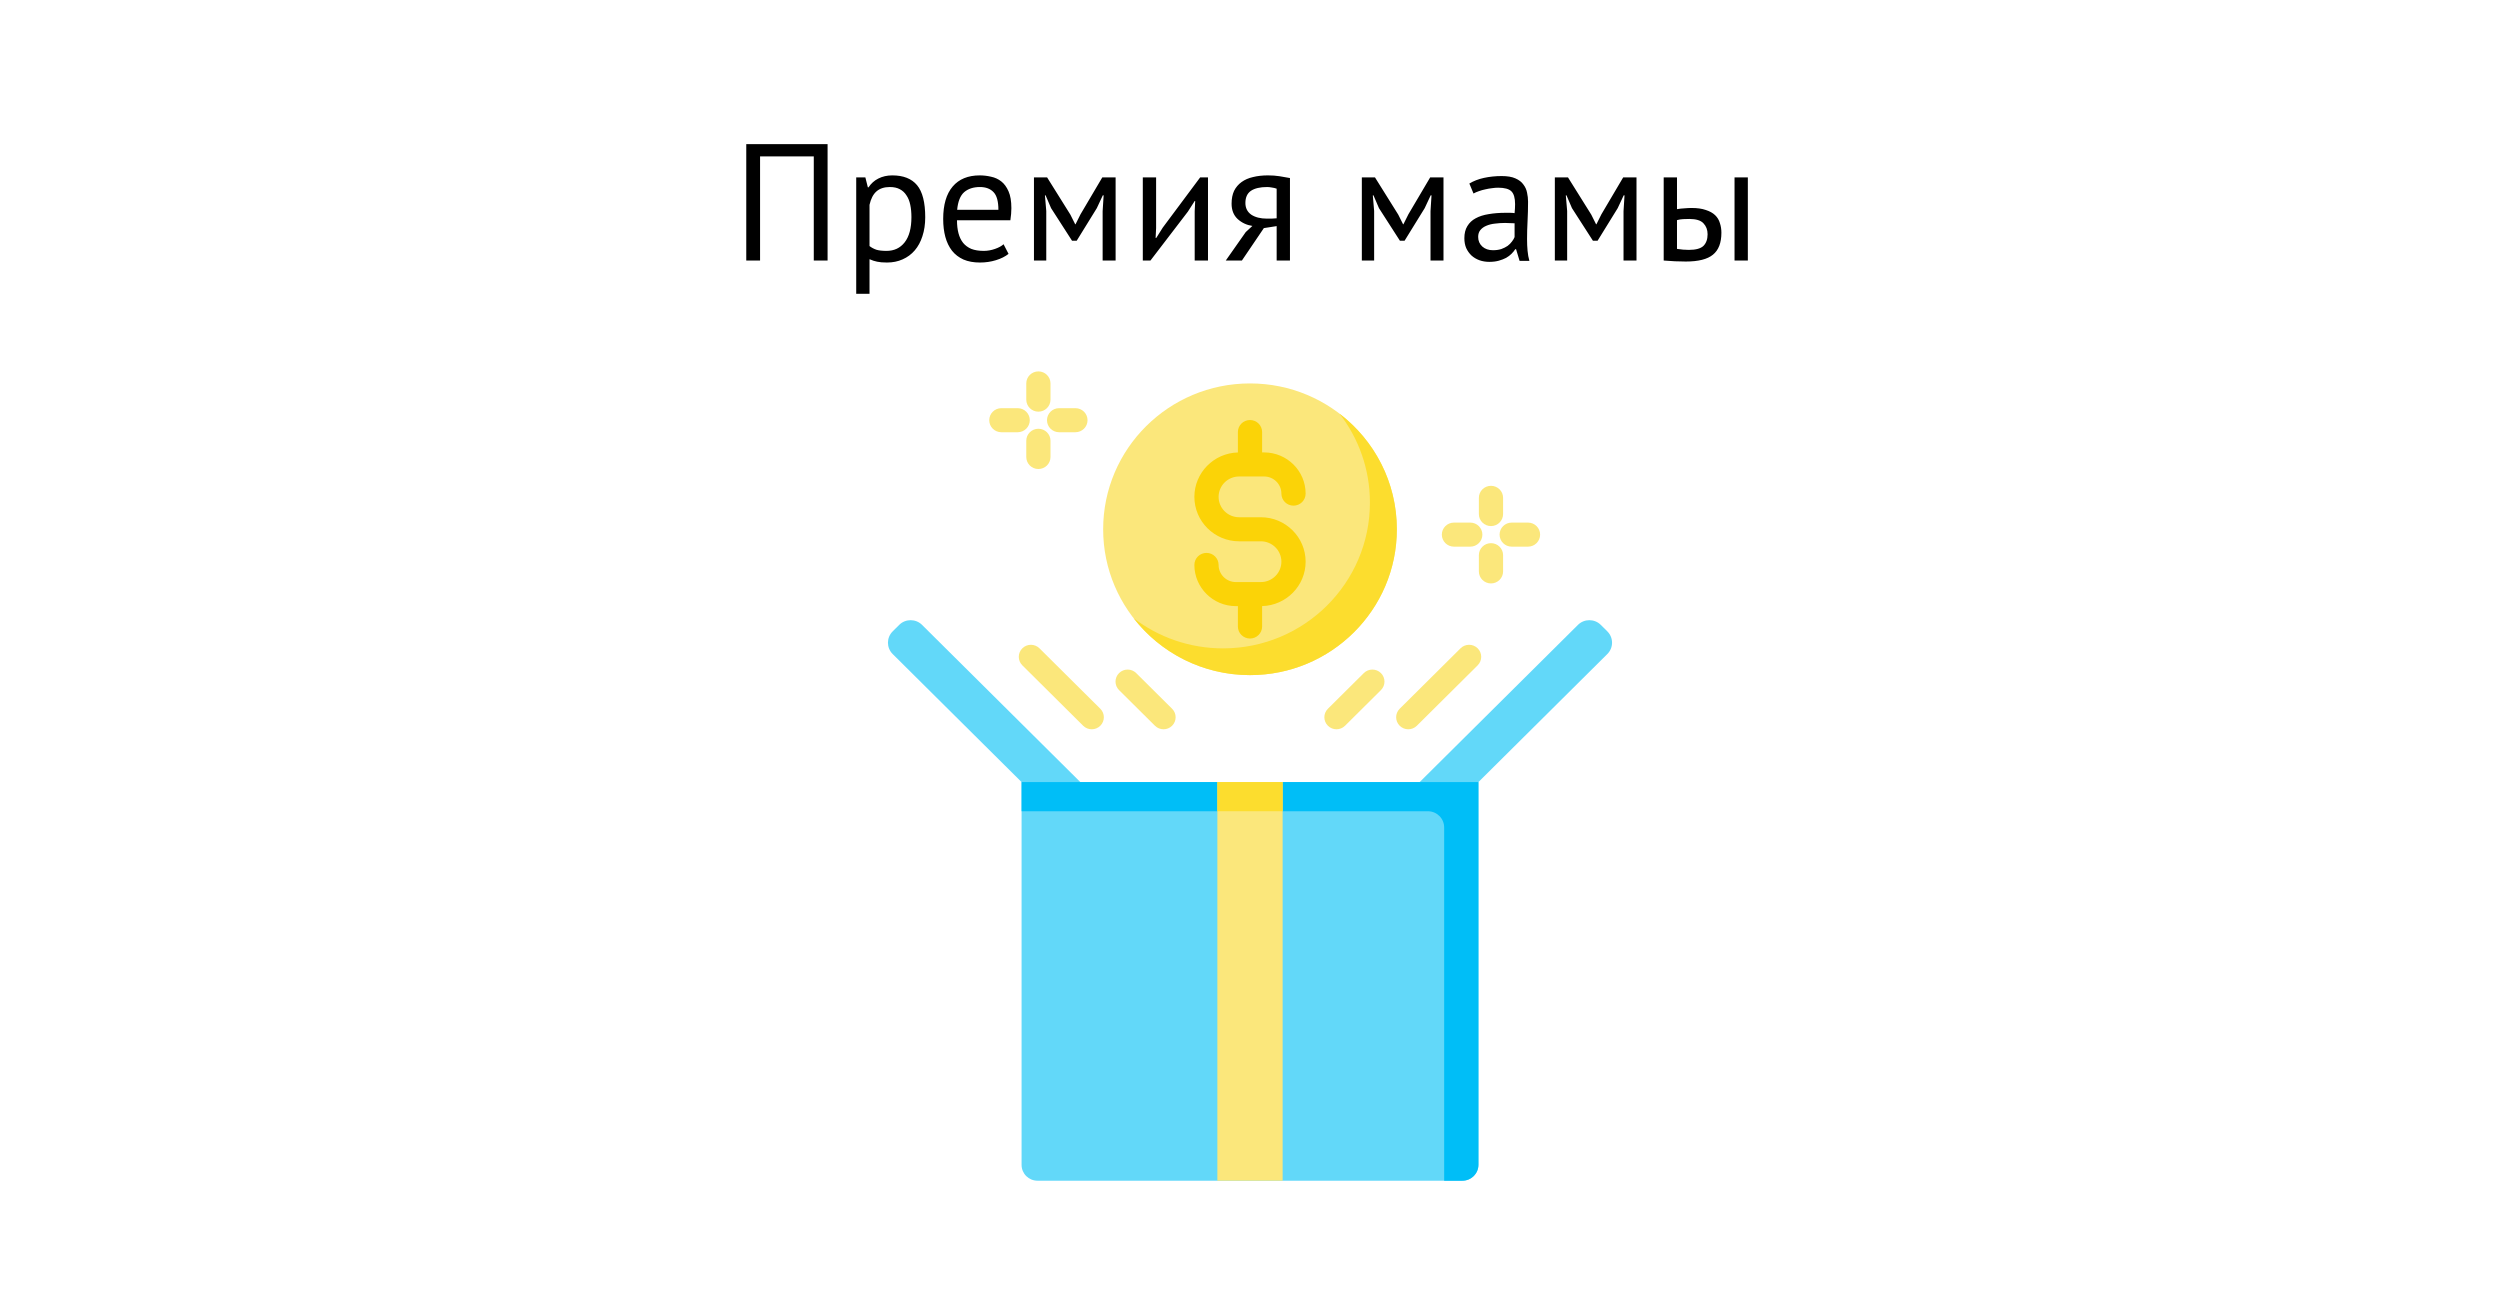 <svg width="451" height="237" viewBox="0 0 451 237" fill="none" xmlns="http://www.w3.org/2000/svg">
<rect width="451" height="237" fill="white"/>
<path d="M146.806 28.22H137.116V47H134.626V26H149.296V47H146.806V28.22ZM154.461 32H156.111L156.561 33.8H156.681C157.141 33.1 157.731 32.57 158.451 32.21C159.191 31.83 160.031 31.64 160.971 31.64C162.971 31.64 164.461 32.23 165.441 33.41C166.421 34.59 166.911 36.52 166.911 39.2C166.911 40.46 166.741 41.6 166.401 42.62C166.081 43.62 165.621 44.47 165.021 45.17C164.421 45.87 163.691 46.41 162.831 46.79C161.991 47.17 161.051 47.36 160.011 47.36C159.271 47.36 158.681 47.31 158.241 47.21C157.821 47.13 157.361 46.98 156.861 46.76V53H154.461V32ZM160.521 33.74C159.501 33.74 158.691 34.01 158.091 34.55C157.511 35.07 157.101 35.87 156.861 36.95V44.39C157.221 44.67 157.631 44.89 158.091 45.05C158.551 45.19 159.161 45.26 159.921 45.26C161.301 45.26 162.391 44.75 163.191 43.73C164.011 42.69 164.421 41.17 164.421 39.17C164.421 38.35 164.351 37.61 164.211 36.95C164.071 36.27 163.841 35.7 163.521 35.24C163.221 34.76 162.821 34.39 162.321 34.13C161.841 33.87 161.241 33.74 160.521 33.74ZM181.941 45.8C181.341 46.28 180.581 46.66 179.661 46.94C178.761 47.22 177.801 47.36 176.781 47.36C175.641 47.36 174.651 47.18 173.811 46.82C172.971 46.44 172.281 45.91 171.741 45.23C171.201 44.53 170.801 43.7 170.541 42.74C170.281 41.78 170.151 40.7 170.151 39.5C170.151 36.94 170.721 34.99 171.861 33.65C173.001 32.31 174.631 31.64 176.751 31.64C177.431 31.64 178.111 31.72 178.791 31.88C179.471 32.02 180.081 32.3 180.621 32.72C181.161 33.14 181.601 33.74 181.941 34.52C182.281 35.28 182.451 36.29 182.451 37.55C182.451 38.21 182.391 38.94 182.271 39.74H172.641C172.641 40.62 172.731 41.4 172.911 42.08C173.091 42.76 173.371 43.34 173.751 43.82C174.131 44.28 174.621 44.64 175.221 44.9C175.841 45.14 176.591 45.26 177.471 45.26C178.151 45.26 178.831 45.14 179.511 44.9C180.191 44.66 180.701 44.38 181.041 44.06L181.941 45.8ZM176.781 33.74C175.601 33.74 174.651 34.05 173.931 34.67C173.231 35.29 172.811 36.35 172.671 37.85H180.111C180.111 36.33 179.821 35.27 179.241 34.67C178.661 34.05 177.841 33.74 176.781 33.74ZM198.916 38.09L199.096 35.24H198.946L197.866 37.55L194.236 43.43H193.396L189.616 37.55L188.626 35.24H188.506L188.746 38.06V47H186.526V32H188.896L193.096 38.72L193.966 40.46H194.026L194.926 38.66L198.856 32H201.256V47H198.916V38.09ZM215.522 38.12L215.612 36.26H215.522L214.292 38.18L207.542 47H206.162V32H208.562V41.15L208.472 42.92H208.592L209.762 41.06L216.512 32H217.922V47H215.522V38.12ZM230.309 40.79L227.999 41.15L224.039 47H221.129L224.729 41.87L225.929 40.76C224.889 40.6 223.999 40.18 223.259 39.5C222.539 38.82 222.179 37.9 222.179 36.74C222.179 35.84 222.329 35.07 222.629 34.43C222.949 33.79 223.399 33.26 223.979 32.84C224.559 32.42 225.249 32.12 226.049 31.94C226.849 31.74 227.749 31.64 228.749 31.64C229.489 31.64 230.179 31.69 230.819 31.79C231.459 31.89 232.089 32 232.709 32.12V47H230.309V40.79ZM230.309 34.04C230.049 33.94 229.759 33.87 229.439 33.83C229.119 33.77 228.839 33.74 228.599 33.74C227.319 33.74 226.339 33.97 225.659 34.43C224.999 34.89 224.669 35.62 224.669 36.62C224.669 37.52 225.019 38.22 225.719 38.72C226.439 39.2 227.379 39.44 228.539 39.44C228.559 39.44 228.589 39.44 228.629 39.44C228.669 39.44 228.749 39.44 228.869 39.44C228.989 39.44 229.159 39.44 229.379 39.44C229.599 39.42 229.909 39.4 230.309 39.38V34.04ZM258.065 38.09L258.245 35.24H258.095L257.015 37.55L253.385 43.43H252.545L248.765 37.55L247.775 35.24H247.655L247.895 38.06V47H245.675V32H248.045L252.245 38.72L253.115 40.46H253.175L254.075 38.66L258.005 32H260.405V47H258.065V38.09ZM265.071 33.11C265.831 32.65 266.711 32.31 267.711 32.09C268.731 31.87 269.791 31.76 270.891 31.76C271.931 31.76 272.761 31.9 273.381 32.18C274.021 32.46 274.501 32.83 274.821 33.29C275.161 33.73 275.381 34.22 275.481 34.76C275.601 35.3 275.661 35.84 275.661 36.38C275.661 37.58 275.631 38.75 275.571 39.89C275.511 41.03 275.481 42.11 275.481 43.13C275.481 43.87 275.511 44.57 275.571 45.23C275.631 45.89 275.741 46.5 275.901 47.06H274.131L273.501 44.96H273.351C273.171 45.24 272.941 45.52 272.661 45.8C272.401 46.06 272.081 46.3 271.701 46.52C271.321 46.72 270.881 46.89 270.381 47.03C269.881 47.17 269.311 47.24 268.671 47.24C268.031 47.24 267.431 47.14 266.871 46.94C266.331 46.74 265.861 46.46 265.461 46.1C265.061 45.72 264.741 45.27 264.501 44.75C264.281 44.23 264.171 43.64 264.171 42.98C264.171 42.1 264.351 41.37 264.711 40.79C265.071 40.19 265.571 39.72 266.211 39.38C266.871 39.02 267.651 38.77 268.551 38.63C269.471 38.47 270.481 38.39 271.581 38.39C271.861 38.39 272.131 38.39 272.391 38.39C272.671 38.39 272.951 38.41 273.231 38.45C273.291 37.85 273.321 37.31 273.321 36.83C273.321 35.73 273.101 34.96 272.661 34.52C272.221 34.08 271.421 33.86 270.261 33.86C269.921 33.86 269.551 33.89 269.151 33.95C268.771 33.99 268.371 34.06 267.951 34.16C267.551 34.24 267.161 34.35 266.781 34.49C266.421 34.61 266.101 34.75 265.821 34.91L265.071 33.11ZM269.331 45.14C269.891 45.14 270.391 45.07 270.831 44.93C271.271 44.77 271.651 44.58 271.971 44.36C272.291 44.12 272.551 43.86 272.751 43.58C272.971 43.3 273.131 43.03 273.231 42.77V40.28C272.951 40.26 272.661 40.25 272.361 40.25C272.081 40.23 271.801 40.22 271.521 40.22C270.901 40.22 270.291 40.26 269.691 40.34C269.111 40.4 268.591 40.53 268.131 40.73C267.691 40.91 267.331 41.17 267.051 41.51C266.791 41.83 266.661 42.24 266.661 42.74C266.661 43.44 266.911 44.02 267.411 44.48C267.911 44.92 268.551 45.14 269.331 45.14ZM292.884 38.09L293.064 35.24H292.914L291.834 37.55L288.204 43.43H287.364L283.584 37.55L282.594 35.24H282.474L282.714 38.06V47H280.494V32H282.864L287.064 38.72L287.934 40.46H287.994L288.894 38.66L292.824 32H295.224V47H292.884V38.09ZM302.53 44.9C303.27 45.02 303.98 45.08 304.66 45.08C305.92 45.08 306.8 44.84 307.3 44.36C307.8 43.86 308.05 43.16 308.05 42.26C308.05 41.46 307.8 40.8 307.3 40.28C306.82 39.76 305.97 39.5 304.75 39.5C304.41 39.5 304.04 39.51 303.64 39.53C303.24 39.55 302.87 39.61 302.53 39.71V44.9ZM302.53 37.73C303.01 37.65 303.47 37.6 303.91 37.58C304.35 37.54 304.77 37.52 305.17 37.52C306.19 37.52 307.04 37.64 307.72 37.88C308.42 38.1 308.98 38.41 309.4 38.81C309.82 39.21 310.11 39.69 310.27 40.25C310.45 40.79 310.54 41.37 310.54 41.99C310.54 43.81 310.03 45.13 309.01 45.95C308.01 46.77 306.38 47.18 304.12 47.18C302.84 47.18 301.51 47.12 300.13 47V32H302.53V37.73ZM312.91 32H315.31V47H312.91V32Z" fill="black"/>
<path d="M256.111 141.085L284.662 112.728C285.8 111.598 287.645 111.598 288.783 112.728L289.96 113.898C291.098 115.028 291.098 116.86 289.96 117.99L266.708 141.085H256.111V141.085Z" fill="#62D8F9"/>
<path d="M194.889 141.085L166.338 112.728C165.2 111.598 163.355 111.598 162.217 112.728L161.04 113.898C159.902 115.028 159.902 116.86 161.04 117.99L184.292 141.085H194.889V141.085Z" fill="#62D8F9"/>
<path d="M263.836 213H187.164C185.578 213 184.293 211.723 184.293 210.148V141.085H266.707V210.148C266.707 211.723 265.422 213 263.836 213Z" fill="#62D8F9"/>
<path d="M184.293 141.085V146.347H257.583C259.209 146.347 260.527 147.656 260.527 149.27V213H263.794C265.403 213 266.708 211.704 266.708 210.106V141.085H184.293Z" fill="#00BEF7"/>
<path d="M219.613 141.085H231.387V213H219.613V141.085Z" fill="#FBE77B"/>
<path d="M219.613 141.085H231.387V146.347H219.613V141.085Z" fill="#FCDD2E"/>
<path d="M225.5 121.791C240.13 121.791 251.99 110.012 251.99 95.481C251.99 80.95 240.13 69.171 225.5 69.171C210.87 69.171 199.01 80.95 199.01 95.481C199.01 110.012 210.87 121.791 225.5 121.791Z" fill="#FBE77B"/>
<path d="M241.645 74.622C245.086 79.061 247.134 84.621 247.134 90.657C247.134 105.188 235.273 116.967 220.643 116.967C214.566 116.967 208.968 114.933 204.499 111.516C209.342 117.764 216.947 121.791 225.5 121.791C240.13 121.791 251.99 110.011 251.99 95.481C251.99 86.986 247.936 79.432 241.645 74.622Z" fill="#FCDD2E"/>
<path d="M241.1 131.562C240.541 131.562 239.982 131.35 239.555 130.927C238.701 130.079 238.701 128.705 239.555 127.857L246.03 121.426C246.883 120.578 248.267 120.578 249.12 121.426C249.974 122.273 249.974 123.647 249.121 124.495L242.645 130.926C242.219 131.35 241.659 131.562 241.1 131.562Z" fill="#FBE77B"/>
<path d="M254.051 131.562C253.492 131.562 252.932 131.35 252.505 130.926C251.652 130.079 251.652 128.705 252.505 127.857L263.48 116.957C264.334 116.109 265.717 116.109 266.571 116.957C267.424 117.804 267.424 119.179 266.571 120.026L255.596 130.926C255.169 131.35 254.61 131.562 254.051 131.562Z" fill="#FBE77B"/>
<path d="M209.9 131.562C209.341 131.562 208.781 131.35 208.354 130.926L201.879 124.495C201.026 123.647 201.026 122.273 201.879 121.426C202.733 120.578 204.117 120.578 204.97 121.426L211.445 127.857C212.298 128.705 212.298 130.079 211.445 130.927C211.018 131.35 210.459 131.562 209.9 131.562Z" fill="#FBE77B"/>
<path d="M196.949 131.562C196.39 131.562 195.831 131.35 195.404 130.926L184.429 120.026C183.576 119.179 183.576 117.804 184.429 116.957C185.283 116.109 186.666 116.109 187.52 116.957L198.495 127.857C199.348 128.705 199.348 130.079 198.495 130.926C198.068 131.35 197.508 131.562 196.949 131.562Z" fill="#FBE77B"/>
<path d="M268.973 94.905C267.766 94.905 266.788 93.933 266.788 92.735V89.811C266.788 88.612 267.766 87.641 268.973 87.641C270.18 87.641 271.158 88.612 271.158 89.811V92.735C271.158 93.933 270.18 94.905 268.973 94.905Z" fill="#FBE77B"/>
<path d="M275.653 98.617H272.71C271.503 98.617 270.524 97.645 270.524 96.447C270.524 95.248 271.502 94.276 272.71 94.276H275.653C276.86 94.276 277.838 95.248 277.838 96.447C277.838 97.645 276.86 98.617 275.653 98.617Z" fill="#FBE77B"/>
<path d="M268.973 105.252C267.766 105.252 266.788 104.28 266.788 103.082V100.158C266.788 98.959 267.766 97.987 268.973 97.987C270.18 97.987 271.158 98.959 271.158 100.158V103.081C271.158 104.28 270.18 105.252 268.973 105.252Z" fill="#FBE77B"/>
<path d="M265.236 98.617H262.292C261.085 98.617 260.107 97.645 260.107 96.447C260.107 95.248 261.085 94.276 262.292 94.276H265.236C266.443 94.276 267.421 95.248 267.421 96.447C267.421 97.645 266.443 98.617 265.236 98.617Z" fill="#FBE77B"/>
<path d="M187.325 74.264C186.118 74.264 185.14 73.293 185.14 72.094V69.17C185.14 67.972 186.118 67 187.325 67C188.532 67 189.511 67.972 189.511 69.17V72.094C189.511 73.293 188.532 74.264 187.325 74.264Z" fill="#FBE77B"/>
<path d="M183.588 77.975H180.645C179.438 77.975 178.459 77.004 178.459 75.805C178.459 74.606 179.438 73.635 180.645 73.635H183.588C184.795 73.635 185.774 74.606 185.774 75.805C185.774 77.004 184.795 77.975 183.588 77.975Z" fill="#FBE77B"/>
<path d="M187.325 84.611C186.118 84.611 185.14 83.639 185.14 82.44V79.517C185.14 78.318 186.118 77.347 187.325 77.347C188.532 77.347 189.511 78.318 189.511 79.517V82.44C189.511 83.639 188.532 84.611 187.325 84.611Z" fill="#FBE77B"/>
<path d="M194.006 77.975H191.062C189.855 77.975 188.877 77.004 188.877 75.805C188.877 74.606 189.855 73.635 191.062 73.635H194.006C195.213 73.635 196.191 74.606 196.191 75.805C196.191 77.004 195.213 77.975 194.006 77.975Z" fill="#FBE77B"/>
<path d="M227.462 93.311H223.538C221.497 93.311 219.836 91.661 219.836 89.634C219.836 87.607 221.497 85.958 223.538 85.958H228.051C229.768 85.958 231.164 87.345 231.164 89.05C231.164 90.249 232.142 91.22 233.349 91.22C234.556 91.22 235.534 90.249 235.534 89.05C235.534 84.951 232.177 81.617 228.051 81.617H227.685V77.941C227.685 76.742 226.707 75.77 225.5 75.77C224.293 75.77 223.315 76.742 223.315 77.941V81.623C218.967 81.741 215.466 85.288 215.466 89.634C215.466 94.055 219.087 97.652 223.538 97.652H227.462C229.503 97.652 231.164 99.301 231.164 101.328C231.164 103.355 229.503 105.004 227.462 105.004H222.949C221.233 105.004 219.836 103.617 219.836 101.913C219.836 100.714 218.858 99.743 217.651 99.743C216.444 99.743 215.466 100.714 215.466 101.913C215.466 106.011 218.823 109.345 222.949 109.345H223.315V113.021C223.315 114.22 224.293 115.192 225.5 115.192C226.707 115.192 227.686 114.22 227.686 113.021V109.339C232.034 109.221 235.535 105.674 235.535 101.328C235.534 96.907 231.913 93.311 227.462 93.311Z" fill="#FBD307"/>
</svg>
